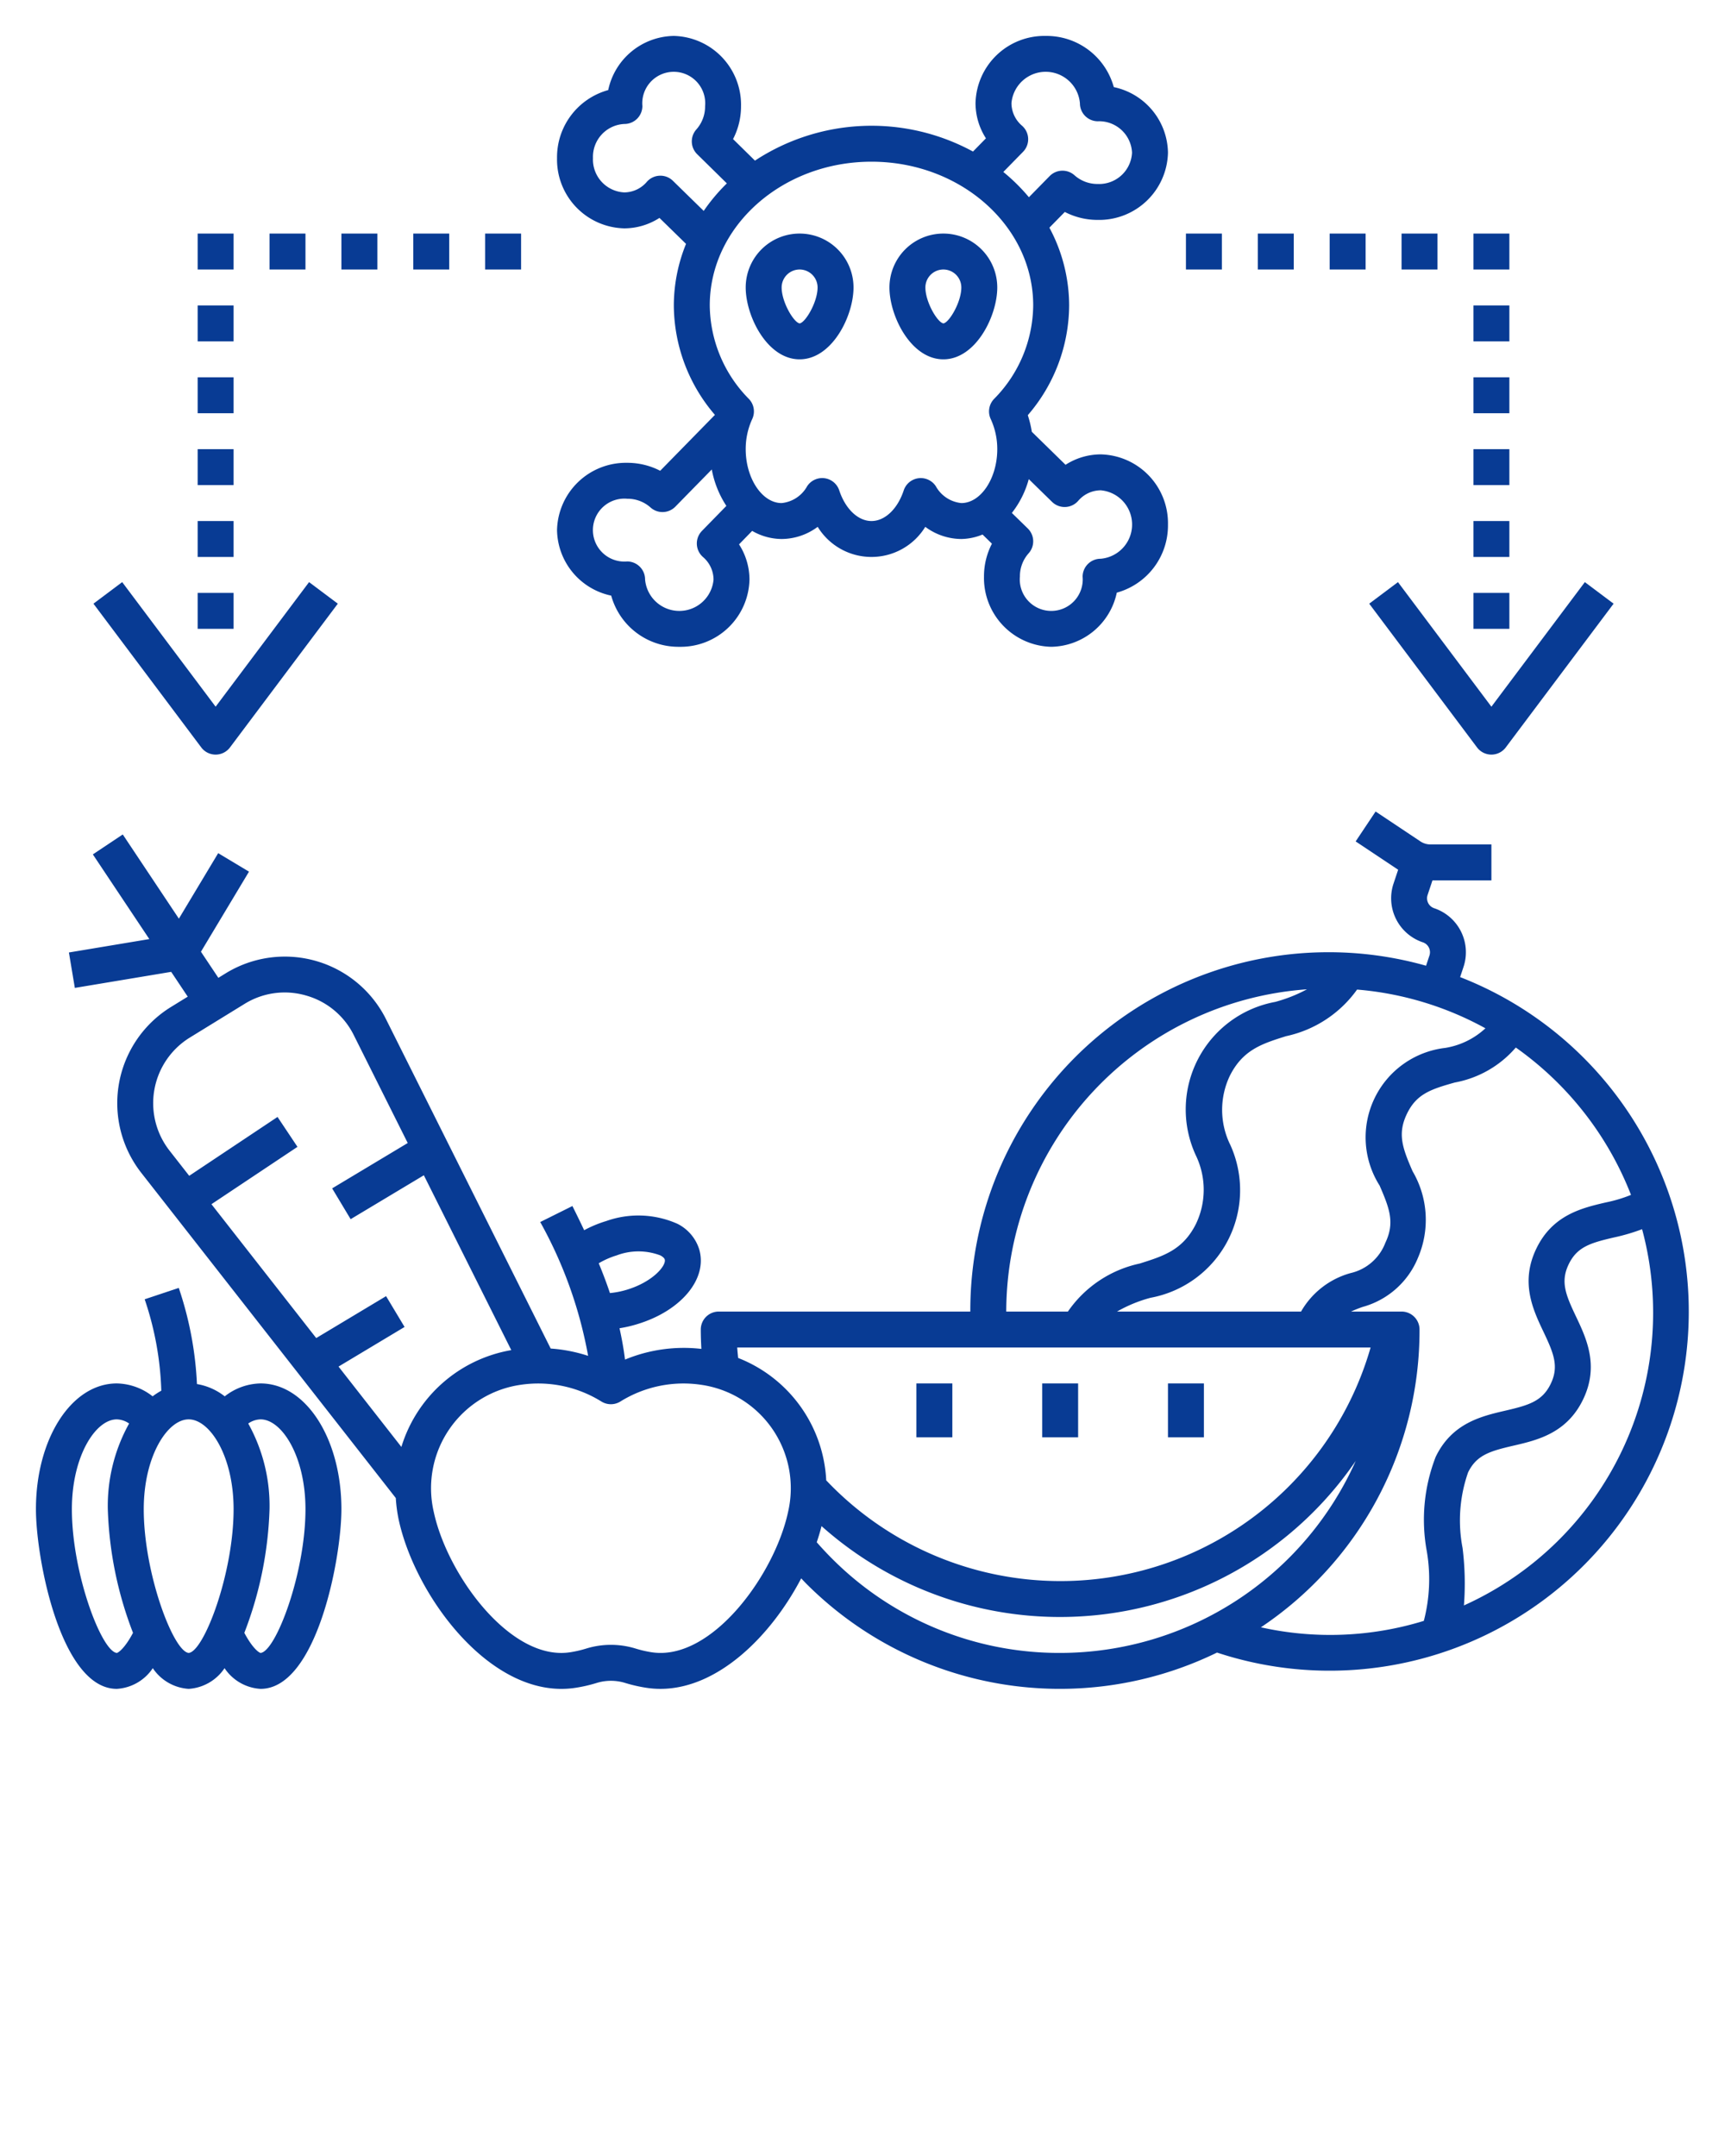 <svg xmlns="http://www.w3.org/2000/svg" data-name="Layer 1" viewBox="0 0 96 120" x="0px" y="0px" style="fill:#083b94;"><rect x="58" y="77" width="2" height="3"/><rect x="51" y="77" width="2" height="3"/><rect x="65" y="77" width="2" height="3"/><path d="M4.165,54.986l5.362-.894.921,1.381-.929.572a6.29,6.29,0,0,0-1.657,9.233L22.027,83.379a8.352,8.352,0,0,0,.155,1.176c.915,4.304,5.214,10.105,9.854,9.385a8.204,8.204,0,0,0,1.182-.273,2.694,2.694,0,0,1,1.564 0,8.268,8.268,0,0,0,1.182.272A5.14,5.14,0,0,0,36.753,94c3.214,0,6.169-2.963,7.835-6.15.092.095.178.189.274.286a19.941,19.941,0,0,0,22.868,3.844A19.985,19.985,0,0,0,81.259,54.384l.189-.568a2.584,2.584,0,0,0-1.632-3.265.583.583,0,0,1-.368-.735L79.72,49H83V47H79.607a1.0 1,0,0,1-.558-.169L76.555,45.168,75.445,46.832l2.365,1.576-.258.775a2.584,2.584,0,0,0,1.632,3.265.583.583,0,0,1,.368.735l-.189.568A19.939,19.939,0,0,0,54,73H40a1.0 1,0,0,0-1,1c0,.354.013.715.033,1.078a8.547,8.547,0,0,0-4.25.595c-.074-.603-.181-1.179-.305-1.745a6.971,6.971,0,0,0,.992-.23c2.453-.743,3.932-2.538,3.438-4.176a2.386,2.386,0,0,0-1.216-1.411,5.348,5.348,0,0,0-3.954-.149,6.601,6.601,0,0,0-1.228.51c-.204-.433-.422-.88-.654-1.346l-1.791.891a24.094,24.094,0,0,1,2.665,7.448,8.639,8.639,0,0,0-2.083-.407L21.479,56.72a6.291,6.291,0,0,0-8.923-2.544l-.404.249-.969-1.453,2.674-4.457-1.715-1.029-2.187,3.645L6.832,46.445,5.168,47.555l3.142,4.713-4.475.746ZM59,92a17.843,17.843,0,0,1-12.723-5.277c-.3-.301-.568-.592-.824-.883q.156-.456.267-.899A19.936,19.936,0,0,0,75.449,81.314,18.035,18.035,0,0,1,59,92Zm22.471-2.644a16.066,16.066,0,0,0-.075-3.192,8.107,8.107,0,0,1,.305-4.209c.47-.972,1.227-1.189,2.525-1.491,1.322-.306,2.967-.688,3.875-2.569.908-1.881.185-3.404-.397-4.628-.571-1.202-.871-1.93-.401-2.902.468-.972,1.225-1.189,2.522-1.491a10.791,10.791,0,0,0,1.561-.459,17.873,17.873,0,0,1-9.915,20.941Zm9.298-22.85a7.847,7.847,0,0,1-1.397.419c-1.321.307-2.965.689-3.871,2.57-.908,1.882-.185,3.405.396,4.629.571,1.202.872,1.93.403,2.9-.47.972-1.227,1.189-2.525,1.491-1.322.307-2.967.688-3.875,2.569a9.669,9.669,0,0,0-.495,5.26,9.191,9.191,0,0,1-.166,3.872,17.734,17.734,0,0,1-9.067.358A19.883,19.883,0,0,0,79,74a1.0 1,0,0,0-1-1H75.188a6.724,6.724,0,0,1,.649-.259,4.656,4.656,0,0,0,3.067-2.713,5.343,5.343,0,0,0-.291-4.838c-.56-1.289-.85-2.072-.321-3.183.529-1.11,1.32-1.377,2.672-1.756A5.875,5.875,0,0,0,84.358,58.304,18.074,18.074,0,0,1,90.768,66.505ZM68.454,63.693a4.41,4.41,0,0,1-.014-3.81c.727-1.453,1.789-1.788,3.133-2.211a6.535,6.535,0,0,0,3.951-2.594,17.862,17.862,0,0,1,7.143,2.156,4.287,4.287,0,0,1-2.241,1.092,5.012,5.012,0,0,0-3.648,7.66c.56,1.289.85,2.072.321,3.183a2.721,2.721,0,0,1-1.935,1.689A4.585,4.585,0,0,0,72.406,73H62.165a7.763,7.763,0,0,1,1.865-.767,6.092,6.092,0,0,0,4.425-8.541Zm4.281-8.629a8.343,8.343,0,0,1-1.762.7,6.087,6.087,0,0,0-4.424,8.538,4.407,4.407,0,0,1,.013,3.811c-.727,1.455-1.789,1.79-3.134,2.214A6.507,6.507,0,0,0,59.431,73H56A18.01,18.01,0,0,1,72.735,55.064ZM76.277,75A17.958,17.958,0,0,1,45.981,82.394a7.725,7.725,0,0,0-4.902-6.812c-.017-.194-.04-.39-.051-.582ZM39.007,77.074a5.815,5.815,0,0,1,4.854,7.064c-.746,3.506-4.259,8.336-7.593,7.825a6.265,6.265,0,0,1-.893-.206,4.671,4.671,0,0,0-2.752-0,6.202,6.202,0,0,1-.893.206c-3.317.514-6.848-4.317-7.593-7.825a5.815,5.815,0,0,1,4.854-7.064,6.656,6.656,0,0,1,4.484.936,1.001,1.001,0,0,0,1.045,0A6.653,6.653,0,0,1,39.007,77.074Zm-4.693-7.199a3.423,3.423,0,0,1,2.438,0c.062.033.211.122.242.223.099.33-.643,1.243-2.109,1.687a4.741,4.741,0,0,1-.941.185c-.181-.544-.391-1.096-.623-1.658A4.585,4.585,0,0,1,34.313,69.875ZM17.028,55.408a4.243,4.243,0,0,1,2.661,2.207l3.002,6.004-4.206,2.524,1.029,1.715,4.074-2.444,4.866,9.732a7.773,7.773,0,0,0-6.116,5.388L18.84,76.062l3.675-2.205-1.029-1.715L17.598,74.475,11.767,67.024l4.788-3.192L15.445,62.168l-4.915,3.276L9.437,64.046a4.29,4.29,0,0,1,1.13-6.298l3.037-1.869A4.245,4.245,0,0,1,17.028,55.408Z"/><path d="M6.5,94a2.589,2.589,0,0,0,2.003-1.152A2.601,2.601,0,0,0,10.5,94a2.601,2.601,0,0,0,1.997-1.152A2.589,2.589,0,0,0,14.5,94c3.116,0,4.5-7.246,4.5-10,0-3.925-1.977-7-4.5-7a3.312,3.312,0,0,0-1.993.719,3.403,3.403,0,0,0-1.546-.684A19.44,19.44,0,0,0,10,71.837l-.051-.154-1.897.633.051.154a17.434,17.434,0,0,1,.874,4.935,3.8,3.8,0,0,0-.483.313A3.312,3.312,0,0,0,6.5,77C3.977,77,2,80.075,2,84,2,86.754,3.384,94,6.5,94ZM17,84c0,3.571-1.653,7.919-2.497,8-.08-.01-.44-.24-.905-1.118A20.849,20.849,0,0,0,15,84a9.433,9.433,0,0,0-1.185-4.769A1.259,1.259,0,0,1,14.5,79C15.683,79,17,81.053,17,84Zm-4,0c0,3.584-1.653,7.928-2.499,8C9.653,91.928,8,87.584,8,84c0-2.947,1.317-5,2.5-5S13,81.053,13,84ZM6.5,79a1.259,1.259,0,0,1,.685.231A9.433,9.433,0,0,0,6,84a20.849,20.849,0,0,0,1.402,6.882C6.937,91.76,6.577,91.99,6.501,92,5.653,91.919,4,87.571,4,84,4,81.053,5.317,79,6.5,79Z"/><rect x="82" y="13" width="2" height="2"/><rect x="82" y="17" width="2" height="2"/><rect x="82" y="21" width="2" height="2"/><rect x="82" y="25" width="2" height="2"/><rect x="78" y="13" width="2" height="2"/><path d="M44.5,20c1.804,0,3-2.408,3-4a3,3,0,0,0-6,0C41.5,17.592,42.696,20,44.5,20Zm0-5a1.001,1.001,0,0,1,1,1c0,.82-.68,1.957-.997,2C44.18,17.957,43.5,16.82,43.5,16A1.001,1.001,0,0,1,44.5,15Z"/><path d="M52.5,20c1.804,0,3-2.408,3-4a3,3,0,0,0-6,0C49.5,17.592,50.696,20,52.5,20Zm0-5a1.001,1.001,0,0,1,1,1c0,.82-.68,1.957-.997,2C52.18,17.957,51.5,16.82,51.5,16A1.001,1.001,0,0,1,52.5,15Z"/><path d="M34.91,25.76A3.832,3.832,0,0,0,31,29.5a3.791,3.791,0,0,0,3.015,3.652A3.879,3.879,0,0,0,37.8,36,3.832,3.832,0,0,0,41.71,32.26a3.629,3.629,0,0,0-.581-1.961l.731-.75A3.313,3.313,0,0,0,43.5,30a3.386,3.386,0,0,0,2.006-.677,3.512,3.512,0,0,0,5.988,0A3.386,3.386,0,0,0,53.5,30a3.239,3.239,0,0,0,1.181-.248l.522.509a3.958,3.958,0,0,0-.442,1.829A3.832,3.832,0,0,0,58.5,36a3.792,3.792,0,0,0,3.652-3.014A3.879,3.879,0,0,0,65,29.2,3.832,3.832,0,0,0,61.26,25.29a3.634,3.634,0,0,0-1.96.58l-1.877-1.837a5.974,5.974,0,0,0-.224-.924A9.412,9.412,0,0,0,59.5,17a9.187,9.187,0,0,0-1.099-4.328l.858-.875a3.964,3.964,0,0,0,1.831.443A3.832,3.832,0,0,0,65,8.5a3.791,3.791,0,0,0-3.015-3.652A3.879,3.879,0,0,0,58.2,2,3.832,3.832,0,0,0,54.29,5.74a3.63,3.63,0,0,0,.58,1.959l-.721.736a11.818,11.818,0,0,0-12.134.505l-1.219-1.199a3.961,3.961,0,0,0,.444-1.832A3.832,3.832,0,0,0,37.5,2a3.792,3.792,0,0,0-3.652,3.014A3.879,3.879,0,0,0,31,8.8,3.832,3.832,0,0,0,34.74,12.71a3.627,3.627,0,0,0,1.96-.581l1.479,1.445A9.132,9.132,0,0,0,37.5,17a9.41,9.41,0,0,0,2.287,6.092l-3.046,3.111A3.964,3.964,0,0,0,34.91,25.76Zm24.378,2.459a.999.999,0,0,0,.714-.34A1.662,1.662,0,0,1,61.26,27.29,1.912,1.912,0,0,1,61.25,31.1a1.0 1,0,0,0-1,1,1.752,1.752,0,1,1-3.49-.01,1.919,1.919,0,0,1,.483-1.291 1.0 1,0,0,0-.045-1.385l-.886-.864a5.306,5.306,0,0,0,.942-1.883l1.296,1.268A1.0 1,0,0,0,59.288,28.219ZM56.88,6.999A1.662,1.662,0,0,1,56.29,5.74,1.912,1.912,0,0,1,60.1,5.75a1.0 1,0,0,0,1,1A1.832,1.832,0,0,1,63,8.5a1.833,1.833,0,0,1-1.91,1.74,1.915,1.915,0,0,1-1.29-.483A1.001,1.001,0,0,0,58.416,9.8l-1.155,1.178A10.511,10.511,0,0,0,55.837,9.571l1.098-1.121a1.001,1.001,0,0,0-.055-1.451ZM37.449,10.064a.988.988,0,0,0-.738-.284.998.998,0,0,0-.713.34,1.662,1.662,0,0,1-1.258.589A1.833,1.833,0,0,1,33,8.8a1.832,1.832,0,0,1,1.75-1.9 1.0 1,0,0,0,1-1,1.752,1.752,0,1,1,3.49.01,1.919,1.919,0,0,1-.483,1.291 1.0 1,0,0,0,.042,1.382l1.652,1.624A10.213,10.213,0,0,0,39.163,11.739ZM48.5,9c4.963,0,9,3.589,9,8a7.495,7.495,0,0,1-2.177,5.203,1.001,1.001,0,0,0-.188,1.118A3.989,3.989,0,0,1,55.5,25c0,1.626-.916,3-2,3a1.829,1.829,0,0,1-1.419-.936 1.0 1,0,0,0-1.787.231C49.951,28.331,49.247,29,48.5,29s-1.451-.669-1.794-1.705a.999.999,0,0,0-.82-.678,1.061,1.061,0,0,0-.129-.008,1,1,0,0,0-.838.455A1.829,1.829,0,0,1,43.5,28c-1.084,0-2-1.374-2-3a3.989,3.989,0,0,1,.364-1.679,1.001,1.001,0,0,0-.188-1.118A7.495,7.495,0,0,1,39.5,17C39.5,12.589,43.537,9,48.5,9ZM37.585,28.2l2.027-2.07a5.517,5.517,0,0,0,.812,2.027l-1.36,1.394a1.001,1.001,0,0,0,.056,1.45A1.662,1.662,0,0,1,39.71,32.26,1.912,1.912,0,0,1,35.9,32.25a1.0 1,0,0,0-1-1,1.752,1.752,0,1,1,.01-3.49,1.915,1.915,0,0,1,1.29.483A1,1,0,0,0,37.585,28.2Z"/><rect x="74" y="13" width="2" height="2"/><rect x="70" y="13" width="2" height="2"/><rect x="66" y="13" width="2" height="2"/><rect x="82" y="29" width="2" height="2"/><rect x="82" y="33" width="2" height="2"/><path d="M83,42a.999.999,0,0,0,.8-.4l6-8-1.6-1.2L83,39.334l-5.2-6.934-1.6,1.2,6,8A.999.999,0,0,0,83,42Z"/><rect x="11" y="13" width="2" height="2"/><rect x="11" y="17" width="2" height="2"/><rect x="11" y="21" width="2" height="2"/><rect x="11" y="25" width="2" height="2"/><rect x="15" y="13" width="2" height="2"/><rect x="19" y="13" width="2" height="2"/><rect x="23" y="13" width="2" height="2"/><rect x="27" y="13" width="2" height="2"/><rect x="11" y="29" width="2" height="2"/><rect x="11" y="33" width="2" height="2"/><path d="M12,42a.998.998,0,0,0,.8-.4l6-8-1.6-1.2L12,39.334,6.8,32.4,5.2,33.6l6,8A.998.998,0,0,0,12,42Z"/></svg>